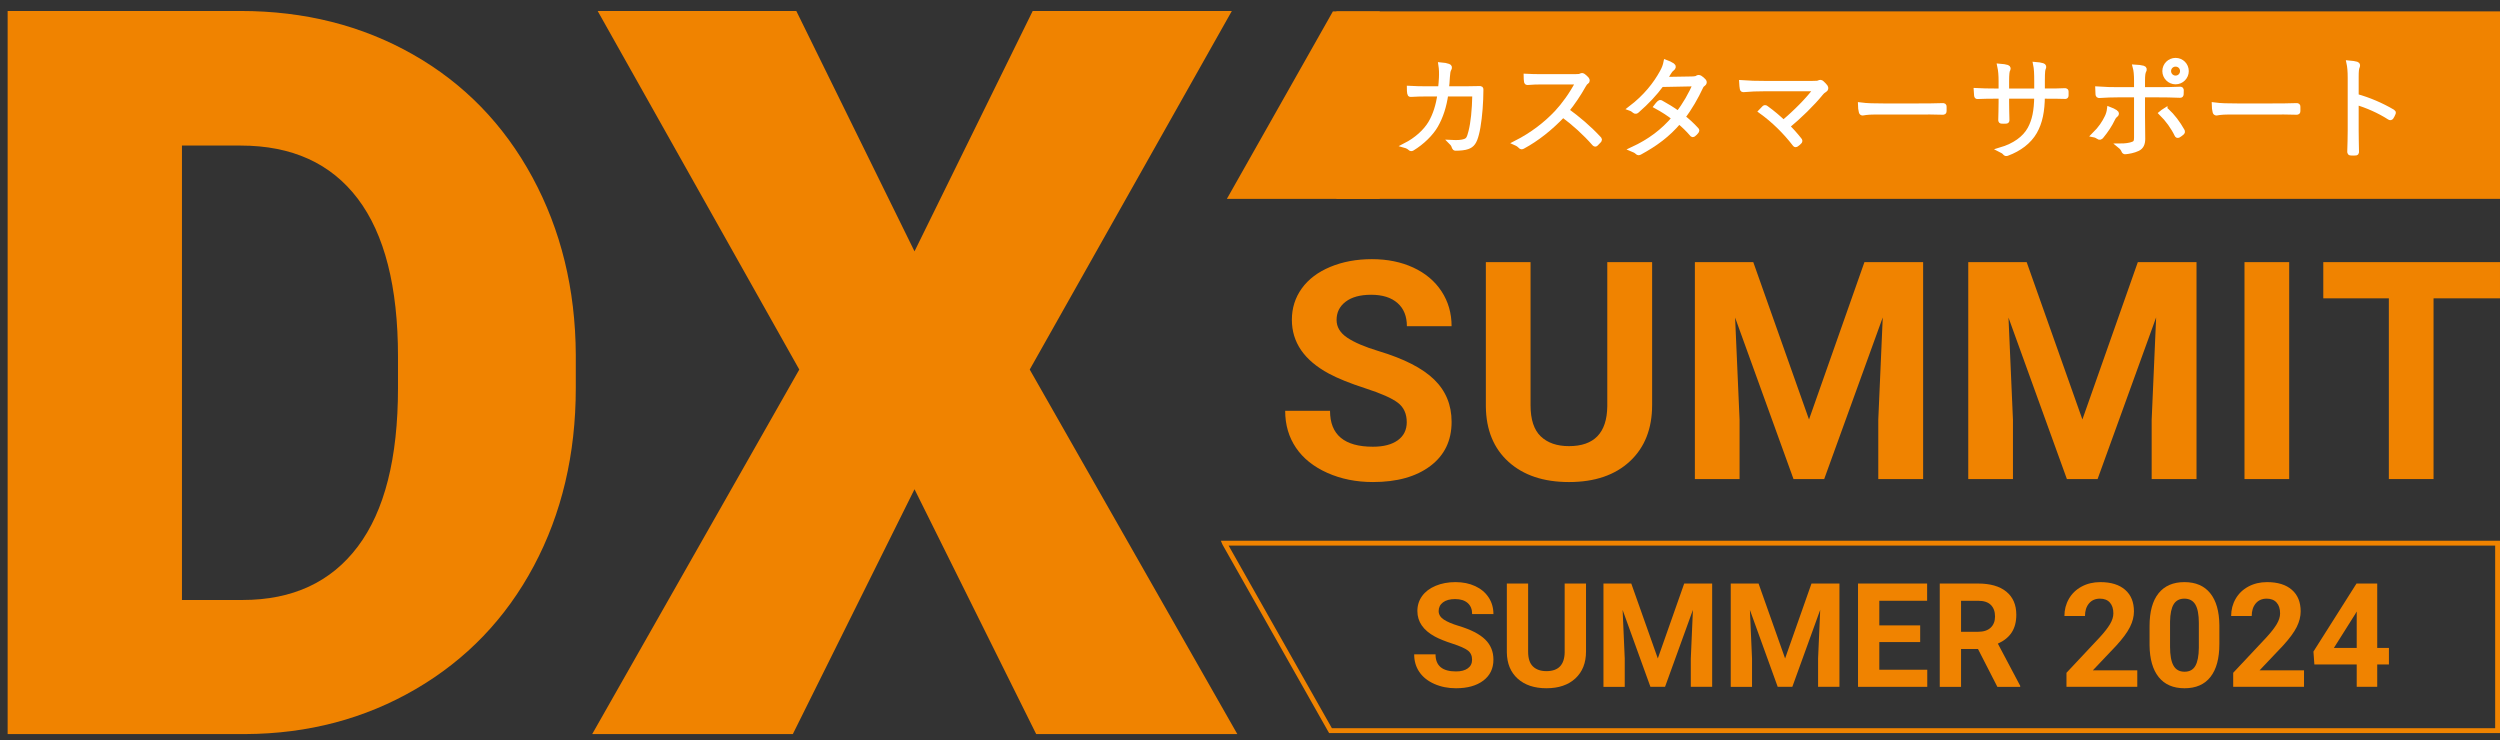 <?xml version="1.0" encoding="UTF-8"?><svg id="_レイヤー_1" xmlns="http://www.w3.org/2000/svg" viewBox="0 0 516.175 152.813"><rect x="0" y="0" width="516.175" height="152.813" fill="#333333" stroke="none"/><defs><style>.cls-1{stroke:#fff;}.cls-1,.cls-2{fill:none;}.cls-2{stroke:#f08300;}.cls-3{fill:#f08300;}.cls-3,.cls-4{stroke-width:0px;}.cls-4{fill:#fff;}</style></defs><path class="cls-3" d="M1.577,151.564V2.267h48.091c13.192,0,25.053,2.991,35.581,8.973,10.526,5.982,18.747,14.424,24.66,25.326,5.912,10.905,8.903,23.123,8.973,36.658v6.87c0,13.673-2.889,25.927-8.664,36.761-5.778,10.835-13.912,19.312-24.404,25.43-10.495,6.118-22.2,9.212-35.12,9.279H1.577ZM37.569,30.055v93.823h12.51c10.321,0,18.252-3.674,23.789-11.023,5.537-7.347,8.306-18.268,8.306-32.761v-6.46c0-14.423-2.769-25.292-8.306-32.607-5.537-7.313-13.604-10.972-24.199-10.972h-12.1Z"/><path class="cls-3" d="M188.818,51.896L213.222,2.267h41.118l-41.733,74.033,42.861,75.264h-41.528l-25.122-50.552-25.122,50.552h-41.426l42.759-75.264L123.398,2.267h41.016l24.404,49.629Z"/><path class="cls-3" d="M290.451,87.161c0-1.743-.615-3.081-1.846-4.015-1.23-.933-3.445-1.917-6.645-2.953-3.199-1.035-5.732-2.056-7.598-3.061-5.087-2.748-7.629-6.449-7.629-11.105,0-2.419.682-4.578,2.046-6.475,1.363-1.896,3.322-3.379,5.875-4.445,2.554-1.066,5.419-1.6,8.598-1.6,3.199,0,6.05.58,8.552,1.738s4.445,2.794,5.83,4.906c1.384,2.112,2.076,4.512,2.076,7.198h-9.229c0-2.051-.646-3.646-1.938-4.783-1.292-1.139-3.106-1.708-5.444-1.708-2.257,0-4.01.478-5.261,1.431-1.251.954-1.876,2.21-1.876,3.769,0,1.456.732,2.676,2.199,3.66,1.466.984,3.625,1.908,6.476,2.77,5.249,1.579,9.074,3.537,11.474,5.875s3.6,5.25,3.6,8.736c0,3.876-1.467,6.917-4.399,9.121s-6.88,3.307-11.843,3.307c-3.445,0-6.583-.631-9.413-1.892-2.83-1.262-4.989-2.989-6.476-5.184-1.487-2.194-2.23-4.737-2.23-7.629h9.26c0,4.942,2.953,7.413,8.859,7.413,2.194,0,3.906-.445,5.137-1.338,1.23-.892,1.846-2.138,1.846-3.737Z"/><path class="cls-3" d="M341.114,54.123v29.5c0,4.902-1.533,8.778-4.599,11.629-3.066,2.851-7.255,4.275-12.566,4.275-5.229,0-9.382-1.385-12.458-4.152-3.076-2.77-4.646-6.573-4.707-11.413v-29.839h9.229v29.562c0,2.933.702,5.07,2.107,6.413,1.404,1.344,3.348,2.015,5.829,2.015,5.188,0,7.824-2.727,7.906-8.182v-29.809h9.259Z"/><path class="cls-3" d="M362.001,54.123l11.505,32.484,11.443-32.484h12.12v44.789h-9.26v-12.243l.923-21.134-12.089,33.377h-6.337l-12.059-33.346.923,21.103v12.243h-9.229v-44.789h12.059Z"/><path class="cls-3" d="M418.447,54.123l11.505,32.484,11.443-32.484h12.12v44.789h-9.26v-12.243l.923-21.134-12.089,33.377h-6.337l-12.059-33.346.923,21.103v12.243h-9.229v-44.789h12.059Z"/><path class="cls-3" d="M472.649,98.912h-9.229v-44.789h9.229v44.789Z"/><path class="cls-3" d="M516.175,61.597h-13.721v37.314h-9.228v-37.314h-13.535v-7.475h36.483v7.475Z"/><rect class="cls-3" x="275.932" y="2.351" width="240.243" height="38.705"/><polyline class="cls-3" points="253.363 40.971 275.204 2.351 284.868 2.351 284.868 41.056 253.326 41.056"/><polygon class="cls-2" points="284.368 112.148 275.433 112.148 252.826 112.148 252.863 112.234 274.704 150.853 275.433 150.853 284.368 150.853 515.675 150.853 515.675 112.148 284.368 112.148"/><path class="cls-4" d="M297.41,18.314c.092-.759.161-1.748.185-2.23.046-.989.022-1.84-.115-2.714.644.047,1.195.161,1.563.3.276.092.322.299.115.62-.161.253-.253.805-.299,1.61-.046.896-.115,1.725-.207,2.414h4.047c.966,0,1.862-.023,2.782-.046.276,0,.299.022.299.253,0,.575-.022,1.265-.046,2.001-.092,2.483-.437,5.564-.874,7.174-.413,1.609-.873,2.276-1.885,2.622-.529.206-1.541.299-2.415.299-.184,0-.253-.069-.299-.207-.115-.392-.275-.69-.598-1.012,1.288.068,2.185,0,2.806-.23.666-.253.873-.598,1.219-1.978.46-1.816.735-4.323.805-7.772h-5.956c-.368,2.576-1.058,4.668-2.093,6.484-.942,1.656-2.805,3.496-4.852,4.737-.161.092-.299.092-.414-.022-.184-.207-.621-.46-1.035-.575,2.346-1.196,4.186-2.897,5.221-4.622.942-1.587,1.609-3.61,1.932-6.002h-2.852c-.989,0-2.023.023-3.15.092-.207,0-.207-.046-.253-.275-.046-.253-.069-.689-.069-1.012,1.219.068,2.276.092,3.449.092h2.989Z"/><path class="cls-4" d="M325.286,15.807c.759,0,.942-.046,1.172-.184.115-.069.322-.046.46.069.253.184.529.46.713.667.139.16.139.437-.068.552-.253.138-.368.321-.599.713-.988,1.771-2.23,3.633-3.495,5.174,2.415,1.771,4.576,3.587,6.646,5.817.185.184.185.253.023.437-.161.185-.437.46-.621.645-.115.114-.184.114-.345-.046-1.932-2.208-4.186-4.231-6.462-5.91-2.621,2.736-5.357,4.921-8.301,6.508-.207.115-.322.115-.46-.046-.207-.23-.552-.483-.966-.667,3.426-1.748,6.209-3.909,8.462-6.301,1.426-1.541,3.035-3.702,4.393-6.301h-7.175c-1.311,0-2.254.023-3.22.115-.206.022-.253-.046-.275-.184-.046-.276-.092-.806-.092-1.127,1.104.068,2.069.068,3.449.068h6.761Z"/><path class="cls-4" d="M349.229,16.291c.782-.023,1.035-.092,1.196-.207.16-.138.367-.138.574-.023.23.139.598.438.805.69.161.184.115.391-.092.552-.184.138-.368.253-.528.598-1.012,2.185-2.323,4.461-3.726,6.277.942.736,1.886,1.587,2.828,2.622.115.115.093.207,0,.321-.138.207-.414.46-.62.621-.161.115-.207.092-.3-.022-.851-.989-1.747-1.863-2.69-2.622-2.345,2.76-4.852,4.6-8.094,6.37-.207.115-.345.115-.483-.023-.253-.253-.666-.482-1.012-.62,3.564-1.656,6.278-3.703,8.601-6.439-.989-.827-2.368-1.701-3.726-2.438.185-.253.438-.506.645-.713.114-.092.16-.138.321-.046,1.104.599,2.461,1.426,3.564,2.23,1.334-1.678,2.69-4.023,3.541-6.093l-6.99.138c-1.38,1.886-2.989,3.587-5.036,5.381-.207.184-.321.207-.506.068-.207-.184-.528-.413-.851-.528,3.15-2.392,5.197-5.036,6.53-7.474.46-.828.645-1.402.782-2.069.46.161.988.437,1.38.689.253.161.184.438-.069.621-.299.23-.528.506-.735.874-.3.506-.506.828-.874,1.356l5.564-.092Z"/><path class="cls-4" d="M374.023,17.211c1.104,0,1.357-.046,1.541-.139.207-.114.414-.114.575.047.299.253.552.552.759.805.161.229.114.482-.115.621-.253.16-.482.299-.805.689-1.771,2.185-4.461,4.806-6.944,6.853.805.781,1.771,1.862,2.506,2.806.139.16.139.253,0,.391-.184.207-.414.391-.62.528-.185.115-.207.115-.346-.046-2-2.598-4.392-4.943-6.99-6.807.207-.229.46-.482.667-.666.138-.115.207-.139.391,0,1.426,1.034,2.529,1.978,3.588,2.989,2.529-2.116,5.104-4.714,6.76-6.944h-10.256c-2.046,0-3.403.068-4.668.184-.229.023-.321-.023-.345-.184-.068-.392-.115-.806-.138-1.288,1.518.115,2.989.161,5.128.161h9.312Z"/><path class="cls-4" d="M387.227,23.143c-1.885,0-2.506.207-2.621.207-.184,0-.275-.069-.322-.276-.092-.345-.184-1.012-.184-1.426,1.38.185,2.967.207,4.737.207h7.312c1.518,0,3.196,0,4.943-.068.253,0,.322.022.322.253v.873c0,.253-.069.276-.322.276-1.725-.069-3.426-.046-4.897-.046h-8.969Z"/><path class="cls-4" d="M422.553,18.774c1.356,0,2.438,0,3.771-.069.253,0,.276.046.276.253v.713c0,.23-.046.276-.276.253-1.311-.046-2.414-.046-3.748-.046h-.873c-.023,3.059-.483,5.404-1.61,7.358-1.149,2.001-3.173,3.519-5.656,4.438-.23.092-.322.068-.46-.092-.253-.3-.506-.438-.92-.645,2.874-.851,4.967-2.346,6.048-4.3.966-1.771,1.356-3.726,1.402-6.761h-6.186v1.242c0,1.265.046,2.483.069,3.702,0,.161-.046.207-.207.207-.23.022-.645.022-.897,0-.16,0-.207-.046-.207-.23.023-1.195.069-2.368.069-3.633v-1.288h-1.38c-1.195,0-2.345.023-3.426.069-.207.022-.23-.046-.253-.276-.023-.275-.046-.644-.069-.988,1.288.068,2.415.092,3.748.092h1.38v-1.978c0-1.265-.069-2.208-.275-3.15.62.046,1.219.138,1.563.253.275.092.229.322.092.575-.115.207-.207.827-.207,2.322v1.978h6.186v-1.978c0-1.633-.046-2.645-.229-3.519.46.023,1.104.161,1.448.253.299.092.322.299.184.552-.114.253-.206.575-.206,2.622v2.069h.851Z"/><path class="cls-4" d="M436.816,23.189c.275.184.229.414-.023.575-.138.092-.368.321-.575.759-.574,1.219-1.379,2.438-2.345,3.61-.185.229-.368.299-.575.138-.253-.185-.575-.345-.92-.414,1.356-1.334,2.115-2.529,2.668-3.68.229-.459.413-1.058.482-1.632.437.16.942.413,1.288.644ZM441.115,16.613c0-1.173-.092-2.116-.276-2.783.575.023,1.242.115,1.656.23.275.068.299.322.161.552-.185.299-.276.92-.276,2.001v1.885h3.013c1.518,0,3.288-.022,4.714-.092.207-.022.275.046.275.23,0,.229,0,.574-.022.781,0,.207-.046.276-.253.276-1.518-.069-3.335-.092-4.76-.092h-2.967v4.369c0,1.701.046,3.426.046,4.714,0,.942-.275,1.655-1.058,2.023-.874.414-1.862.574-2.553.644-.138.023-.275-.069-.321-.229-.139-.368-.392-.69-.759-.989,1.012,0,2.046-.115,2.736-.414.506-.207.644-.552.644-1.311v-8.807h-3.702c-1.288,0-2.714.046-3.955.138-.207.022-.276-.069-.299-.276-.023-.229-.069-.781-.069-1.104,1.563.115,2.967.138,4.277.138h3.748v-1.885ZM447.025,22.799c.115-.069.207-.069.346.068,1.219,1.104,2.299,2.553,3.196,4.14.114.207.068.275-.069.414-.184.16-.482.391-.689.506-.185.092-.253.092-.346-.093-.759-1.586-1.908-3.173-3.219-4.461.253-.207.482-.391.781-.574ZM451.417,14.681c0,1.219-.989,2.23-2.23,2.23-1.219,0-2.23-1.012-2.23-2.23,0-1.242,1.012-2.23,2.23-2.23,1.241,0,2.23.988,2.23,2.23ZM447.761,14.681c0,.781.644,1.426,1.426,1.426.805,0,1.426-.645,1.426-1.426,0-.806-.621-1.426-1.426-1.426-.782,0-1.426.62-1.426,1.426Z"/><path class="cls-4" d="M460.276,23.143c-1.886,0-2.507.207-2.621.207-.185,0-.276-.069-.322-.276-.092-.345-.184-1.012-.184-1.426,1.379.185,2.966.207,4.736.207h7.312c1.518,0,3.196,0,4.944-.068.253,0,.321.022.321.253v.873c0,.253-.068.276-.321.276-1.725-.069-3.427-.046-4.898-.046h-8.968Z"/><path class="cls-4" d="M486.495,19.878c2.598.713,5.22,1.84,7.519,3.196.161.092.185.161.139.276-.115.299-.276.621-.414.827-.115.161-.207.185-.392.069-2.138-1.38-4.69-2.483-6.852-3.104v5.818c0,1.379.046,2.943.068,4.369,0,.206-.022.275-.253.275-.253.023-.621.023-.896,0-.23,0-.276-.069-.276-.299.046-1.402.092-2.967.092-4.323v-10.923c0-1.356-.092-2.345-.253-3.081.599.046,1.288.161,1.587.253s.253.322.138.598c-.138.299-.206.782-.206,2.116v3.932Z"/><path class="cls-4" d="M297.41,18.314c.092-.759.161-1.748.185-2.23.046-.989.022-1.84-.115-2.714.644.047,1.195.161,1.563.3.276.092.322.299.115.62-.161.253-.253.805-.299,1.61-.046.896-.115,1.725-.207,2.414h4.047c.966,0,1.862-.023,2.782-.046.276,0,.299.022.299.253,0,.575-.022,1.265-.046,2.001-.092,2.483-.437,5.564-.874,7.174-.413,1.609-.873,2.276-1.885,2.622-.529.206-1.541.299-2.415.299-.184,0-.253-.069-.299-.207-.115-.392-.275-.69-.598-1.012,1.288.068,2.185,0,2.806-.23.666-.253.873-.598,1.219-1.978.46-1.816.735-4.323.805-7.772h-5.956c-.368,2.576-1.058,4.668-2.093,6.484-.942,1.656-2.805,3.496-4.852,4.737-.161.092-.299.092-.414-.022-.184-.207-.621-.46-1.035-.575,2.346-1.196,4.186-2.897,5.221-4.622.942-1.587,1.609-3.61,1.932-6.002h-2.852c-.989,0-2.023.023-3.15.092-.207,0-.207-.046-.253-.275-.046-.253-.069-.689-.069-1.012,1.219.068,2.276.092,3.449.092h2.989Z"/><path class="cls-4" d="M325.286,15.807c.759,0,.942-.046,1.172-.184.115-.069.322-.046.46.069.253.184.529.46.713.667.139.16.139.437-.068.552-.253.138-.368.321-.599.713-.988,1.771-2.23,3.633-3.495,5.174,2.415,1.771,4.576,3.587,6.646,5.817.185.184.185.253.023.437-.161.185-.437.46-.621.645-.115.114-.184.114-.345-.046-1.932-2.208-4.186-4.231-6.462-5.91-2.621,2.736-5.357,4.921-8.301,6.508-.207.115-.322.115-.46-.046-.207-.23-.552-.483-.966-.667,3.426-1.748,6.209-3.909,8.462-6.301,1.426-1.541,3.035-3.702,4.393-6.301h-7.175c-1.311,0-2.254.023-3.22.115-.206.022-.253-.046-.275-.184-.046-.276-.092-.806-.092-1.127,1.104.068,2.069.068,3.449.068h6.761Z"/><path class="cls-4" d="M349.229,16.291c.782-.023,1.035-.092,1.196-.207.16-.138.367-.138.574-.023.23.139.598.438.805.69.161.184.115.391-.092.552-.184.138-.368.253-.528.598-1.012,2.185-2.323,4.461-3.726,6.277.942.736,1.886,1.587,2.828,2.622.115.115.093.207,0,.321-.138.207-.414.46-.62.621-.161.115-.207.092-.3-.022-.851-.989-1.747-1.863-2.69-2.622-2.345,2.76-4.852,4.6-8.094,6.37-.207.115-.345.115-.483-.023-.253-.253-.666-.482-1.012-.62,3.564-1.656,6.278-3.703,8.601-6.439-.989-.827-2.368-1.701-3.726-2.438.185-.253.438-.506.645-.713.114-.092.16-.138.321-.046,1.104.599,2.461,1.426,3.564,2.23,1.334-1.678,2.69-4.023,3.541-6.093l-6.99.138c-1.38,1.886-2.989,3.587-5.036,5.381-.207.184-.321.207-.506.068-.207-.184-.528-.413-.851-.528,3.15-2.392,5.197-5.036,6.53-7.474.46-.828.645-1.402.782-2.069.46.161.988.437,1.38.689.253.161.184.438-.069.621-.299.23-.528.506-.735.874-.3.506-.506.828-.874,1.356l5.564-.092Z"/><path class="cls-4" d="M374.023,17.211c1.104,0,1.357-.046,1.541-.139.207-.114.414-.114.575.047.299.253.552.552.759.805.161.229.114.482-.115.621-.253.16-.482.299-.805.689-1.771,2.185-4.461,4.806-6.944,6.853.805.781,1.771,1.862,2.506,2.806.139.16.139.253,0,.391-.184.207-.414.391-.62.528-.185.115-.207.115-.346-.046-2-2.598-4.392-4.943-6.99-6.807.207-.229.46-.482.667-.666.138-.115.207-.139.391,0,1.426,1.034,2.529,1.978,3.588,2.989,2.529-2.116,5.104-4.714,6.76-6.944h-10.256c-2.046,0-3.403.068-4.668.184-.229.023-.321-.023-.345-.184-.068-.392-.115-.806-.138-1.288,1.518.115,2.989.161,5.128.161h9.312Z"/><path class="cls-4" d="M387.227,23.143c-1.885,0-2.506.207-2.621.207-.184,0-.275-.069-.322-.276-.092-.345-.184-1.012-.184-1.426,1.38.185,2.967.207,4.737.207h7.312c1.518,0,3.196,0,4.943-.068.253,0,.322.022.322.253v.873c0,.253-.069.276-.322.276-1.725-.069-3.426-.046-4.897-.046h-8.969Z"/><path class="cls-4" d="M422.553,18.774c1.356,0,2.438,0,3.771-.069.253,0,.276.046.276.253v.713c0,.23-.046.276-.276.253-1.311-.046-2.414-.046-3.748-.046h-.873c-.023,3.059-.483,5.404-1.61,7.358-1.149,2.001-3.173,3.519-5.656,4.438-.23.092-.322.068-.46-.092-.253-.3-.506-.438-.92-.645,2.874-.851,4.967-2.346,6.048-4.3.966-1.771,1.356-3.726,1.402-6.761h-6.186v1.242c0,1.265.046,2.483.069,3.702,0,.161-.046.207-.207.207-.23.022-.645.022-.897,0-.16,0-.207-.046-.207-.23.023-1.195.069-2.368.069-3.633v-1.288h-1.38c-1.195,0-2.345.023-3.426.069-.207.022-.23-.046-.253-.276-.023-.275-.046-.644-.069-.988,1.288.068,2.415.092,3.748.092h1.38v-1.978c0-1.265-.069-2.208-.275-3.15.62.046,1.219.138,1.563.253.275.092.229.322.092.575-.115.207-.207.827-.207,2.322v1.978h6.186v-1.978c0-1.633-.046-2.645-.229-3.519.46.023,1.104.161,1.448.253.299.092.322.299.184.552-.114.253-.206.575-.206,2.622v2.069h.851Z"/><path class="cls-4" d="M436.816,23.189c.275.184.229.414-.023.575-.138.092-.368.321-.575.759-.574,1.219-1.379,2.438-2.345,3.61-.185.229-.368.299-.575.138-.253-.185-.575-.345-.92-.414,1.356-1.334,2.115-2.529,2.668-3.68.229-.459.413-1.058.482-1.632.437.16.942.413,1.288.644ZM441.115,16.613c0-1.173-.092-2.116-.276-2.783.575.023,1.242.115,1.656.23.275.068.299.322.161.552-.185.299-.276.92-.276,2.001v1.885h3.013c1.518,0,3.288-.022,4.714-.092.207-.022.275.046.275.23,0,.229,0,.574-.022.781,0,.207-.046.276-.253.276-1.518-.069-3.335-.092-4.76-.092h-2.967v4.369c0,1.701.046,3.426.046,4.714,0,.942-.275,1.655-1.058,2.023-.874.414-1.862.574-2.553.644-.138.023-.275-.069-.321-.229-.139-.368-.392-.69-.759-.989,1.012,0,2.046-.115,2.736-.414.506-.207.644-.552.644-1.311v-8.807h-3.702c-1.288,0-2.714.046-3.955.138-.207.022-.276-.069-.299-.276-.023-.229-.069-.781-.069-1.104,1.563.115,2.967.138,4.277.138h3.748v-1.885ZM447.025,22.799c.115-.069.207-.069.346.068,1.219,1.104,2.299,2.553,3.196,4.14.114.207.068.275-.069.414-.184.16-.482.391-.689.506-.185.092-.253.092-.346-.093-.759-1.586-1.908-3.173-3.219-4.461.253-.207.482-.391.781-.574ZM451.417,14.681c0,1.219-.989,2.23-2.23,2.23-1.219,0-2.23-1.012-2.23-2.23,0-1.242,1.012-2.23,2.23-2.23,1.241,0,2.23.988,2.23,2.23ZM447.761,14.681c0,.781.644,1.426,1.426,1.426.805,0,1.426-.645,1.426-1.426,0-.806-.621-1.426-1.426-1.426-.782,0-1.426.62-1.426,1.426Z"/><path class="cls-4" d="M460.276,23.143c-1.886,0-2.507.207-2.621.207-.185,0-.276-.069-.322-.276-.092-.345-.184-1.012-.184-1.426,1.379.185,2.966.207,4.736.207h7.312c1.518,0,3.196,0,4.944-.068.253,0,.321.022.321.253v.873c0,.253-.068.276-.321.276-1.725-.069-3.427-.046-4.898-.046h-8.968Z"/><path class="cls-4" d="M486.495,19.878c2.598.713,5.22,1.84,7.519,3.196.161.092.185.161.139.276-.115.299-.276.621-.414.827-.115.161-.207.185-.392.069-2.138-1.38-4.69-2.483-6.852-3.104v5.818c0,1.379.046,2.943.068,4.369,0,.206-.022.275-.253.275-.253.023-.621.023-.896,0-.23,0-.276-.069-.276-.299.046-1.402.092-2.967.092-4.323v-10.923c0-1.356-.092-2.345-.253-3.081.599.046,1.288.161,1.587.253s.253.322.138.598c-.138.299-.206.782-.206,2.116v3.932Z"/><path class="cls-1" d="M297.41,18.314c.092-.759.161-1.748.185-2.23.046-.989.022-1.84-.115-2.714.644.047,1.195.161,1.563.3.276.092.322.299.115.62-.161.253-.253.805-.299,1.61-.046.896-.115,1.725-.207,2.414h4.047c.966,0,1.862-.023,2.782-.046.276,0,.299.022.299.253,0,.575-.022,1.265-.046,2.001-.092,2.483-.437,5.564-.874,7.174-.413,1.609-.873,2.276-1.885,2.622-.529.206-1.541.299-2.415.299-.184,0-.253-.069-.299-.207-.115-.392-.275-.69-.598-1.012,1.288.068,2.185,0,2.806-.23.666-.253.873-.598,1.219-1.978.46-1.816.735-4.323.805-7.772h-5.956c-.368,2.576-1.058,4.668-2.093,6.484-.942,1.656-2.805,3.496-4.852,4.737-.161.092-.299.092-.414-.022-.184-.207-.621-.46-1.035-.575,2.346-1.196,4.186-2.897,5.221-4.622.942-1.587,1.609-3.61,1.932-6.002h-2.852c-.989,0-2.023.023-3.15.092-.207,0-.207-.046-.253-.275-.046-.253-.069-.689-.069-1.012,1.219.068,2.276.092,3.449.092h2.989Z"/><path class="cls-1" d="M325.286,15.807c.759,0,.942-.046,1.172-.184.115-.069.322-.046.46.069.253.184.529.46.713.667.139.16.139.437-.068.552-.253.138-.368.321-.599.713-.988,1.771-2.23,3.633-3.495,5.174,2.415,1.771,4.576,3.587,6.646,5.817.185.184.185.253.023.437-.161.185-.437.46-.621.645-.115.114-.184.114-.345-.046-1.932-2.208-4.186-4.231-6.462-5.91-2.621,2.736-5.357,4.921-8.301,6.508-.207.115-.322.115-.46-.046-.207-.23-.552-.483-.966-.667,3.426-1.748,6.209-3.909,8.462-6.301,1.426-1.541,3.035-3.702,4.393-6.301h-7.175c-1.311,0-2.254.023-3.22.115-.206.022-.253-.046-.275-.184-.046-.276-.092-.806-.092-1.127,1.104.068,2.069.068,3.449.068h6.761Z"/><path class="cls-1" d="M349.229,16.291c.782-.023,1.035-.092,1.196-.207.16-.138.367-.138.574-.023.23.139.598.438.805.69.161.184.115.391-.092.552-.184.138-.368.253-.528.598-1.012,2.185-2.323,4.461-3.726,6.277.942.736,1.886,1.587,2.828,2.622.115.115.093.207,0,.321-.138.207-.414.46-.62.621-.161.115-.207.092-.3-.022-.851-.989-1.747-1.863-2.69-2.622-2.345,2.76-4.852,4.6-8.094,6.37-.207.115-.345.115-.483-.023-.253-.253-.666-.482-1.012-.62,3.564-1.656,6.278-3.703,8.601-6.439-.989-.827-2.368-1.701-3.726-2.438.185-.253.438-.506.645-.713.114-.092.16-.138.321-.046,1.104.599,2.461,1.426,3.564,2.23,1.334-1.678,2.69-4.023,3.541-6.093l-6.99.138c-1.38,1.886-2.989,3.587-5.036,5.381-.207.184-.321.207-.506.068-.207-.184-.528-.413-.851-.528,3.15-2.392,5.197-5.036,6.53-7.474.46-.828.645-1.402.782-2.069.46.161.988.437,1.38.689.253.161.184.438-.069.621-.299.23-.528.506-.735.874-.3.506-.506.828-.874,1.356l5.564-.092Z"/><path class="cls-1" d="M374.023,17.211c1.104,0,1.357-.046,1.541-.139.207-.114.414-.114.575.047.299.253.552.552.759.805.161.229.114.482-.115.621-.253.16-.482.299-.805.689-1.771,2.185-4.461,4.806-6.944,6.853.805.781,1.771,1.862,2.506,2.806.139.16.139.253,0,.391-.184.207-.414.391-.62.528-.185.115-.207.115-.346-.046-2-2.598-4.392-4.943-6.99-6.807.207-.229.46-.482.667-.666.138-.115.207-.139.391,0,1.426,1.034,2.529,1.978,3.588,2.989,2.529-2.116,5.104-4.714,6.76-6.944h-10.256c-2.046,0-3.403.068-4.668.184-.229.023-.321-.023-.345-.184-.068-.392-.115-.806-.138-1.288,1.518.115,2.989.161,5.128.161h9.312Z"/><path class="cls-1" d="M387.227,23.143c-1.885,0-2.506.207-2.621.207-.184,0-.275-.069-.322-.276-.092-.345-.184-1.012-.184-1.426,1.38.185,2.967.207,4.737.207h7.312c1.518,0,3.196,0,4.943-.068.253,0,.322.022.322.253v.873c0,.253-.069.276-.322.276-1.725-.069-3.426-.046-4.897-.046h-8.969Z"/><path class="cls-1" d="M422.553,18.774c1.356,0,2.438,0,3.771-.069.253,0,.276.046.276.253v.713c0,.23-.046.276-.276.253-1.311-.046-2.414-.046-3.748-.046h-.873c-.023,3.059-.483,5.404-1.61,7.358-1.149,2.001-3.173,3.519-5.656,4.438-.23.092-.322.068-.46-.092-.253-.3-.506-.438-.92-.645,2.874-.851,4.967-2.346,6.048-4.3.966-1.771,1.356-3.726,1.402-6.761h-6.186v1.242c0,1.265.046,2.483.069,3.702,0,.161-.046.207-.207.207-.23.022-.645.022-.897,0-.16,0-.207-.046-.207-.23.023-1.195.069-2.368.069-3.633v-1.288h-1.38c-1.195,0-2.345.023-3.426.069-.207.022-.23-.046-.253-.276-.023-.275-.046-.644-.069-.988,1.288.068,2.415.092,3.748.092h1.38v-1.978c0-1.265-.069-2.208-.275-3.15.62.046,1.219.138,1.563.253.275.092.229.322.092.575-.115.207-.207.827-.207,2.322v1.978h6.186v-1.978c0-1.633-.046-2.645-.229-3.519.46.023,1.104.161,1.448.253.299.092.322.299.184.552-.114.253-.206.575-.206,2.622v2.069h.851Z"/><path class="cls-1" d="M436.816,23.189c.275.184.229.414-.023.575-.138.092-.368.321-.575.759-.574,1.219-1.379,2.438-2.345,3.61-.185.229-.368.299-.575.138-.253-.185-.575-.345-.92-.414,1.356-1.334,2.115-2.529,2.668-3.68.229-.459.413-1.058.482-1.632.437.16.942.413,1.288.644ZM441.115,16.613c0-1.173-.092-2.116-.276-2.783.575.023,1.242.115,1.656.23.275.068.299.322.161.552-.185.299-.276.92-.276,2.001v1.885h3.013c1.518,0,3.288-.022,4.714-.092.207-.022.275.046.275.23,0,.229,0,.574-.022.781,0,.207-.046.276-.253.276-1.518-.069-3.335-.092-4.76-.092h-2.967v4.369c0,1.701.046,3.426.046,4.714,0,.942-.275,1.655-1.058,2.023-.874.414-1.862.574-2.553.644-.138.023-.275-.069-.321-.229-.139-.368-.392-.69-.759-.989,1.012,0,2.046-.115,2.736-.414.506-.207.644-.552.644-1.311v-8.807h-3.702c-1.288,0-2.714.046-3.955.138-.207.022-.276-.069-.299-.276-.023-.229-.069-.781-.069-1.104,1.563.115,2.967.138,4.277.138h3.748v-1.885ZM447.025,22.799c.115-.069.207-.069.346.068,1.219,1.104,2.299,2.553,3.196,4.14.114.207.068.275-.069.414-.184.16-.482.391-.689.506-.185.092-.253.092-.346-.093-.759-1.586-1.908-3.173-3.219-4.461.253-.207.482-.391.781-.574ZM451.417,14.681c0,1.219-.989,2.23-2.23,2.23-1.219,0-2.23-1.012-2.23-2.23,0-1.242,1.012-2.23,2.23-2.23,1.241,0,2.23.988,2.23,2.23ZM447.761,14.681c0,.781.644,1.426,1.426,1.426.805,0,1.426-.645,1.426-1.426,0-.806-.621-1.426-1.426-1.426-.782,0-1.426.62-1.426,1.426Z"/><path class="cls-1" d="M460.276,23.143c-1.886,0-2.507.207-2.621.207-.185,0-.276-.069-.322-.276-.092-.345-.184-1.012-.184-1.426,1.379.185,2.966.207,4.736.207h7.312c1.518,0,3.196,0,4.944-.068.253,0,.321.022.321.253v.873c0,.253-.068.276-.321.276-1.725-.069-3.427-.046-4.898-.046h-8.968Z"/><path class="cls-1" d="M486.495,19.878c2.598.713,5.22,1.84,7.519,3.196.161.092.185.161.139.276-.115.299-.276.621-.414.827-.115.161-.207.185-.392.069-2.138-1.38-4.69-2.483-6.852-3.104v5.818c0,1.379.046,2.943.068,4.369,0,.206-.022.275-.253.275-.253.023-.621.023-.896,0-.23,0-.276-.069-.276-.299.046-1.402.092-2.967.092-4.323v-10.923c0-1.356-.092-2.345-.253-3.081.599.046,1.288.161,1.587.253s.253.322.138.598c-.138.299-.206.782-.206,2.116v3.932Z"/><path class="cls-3" d="M303.94,136.215c0-.83-.293-1.467-.879-1.912-.586-.443-1.641-.912-3.164-1.406-1.523-.492-2.729-.979-3.618-1.457-2.422-1.309-3.633-3.071-3.633-5.288,0-1.152.324-2.18.974-3.083s1.582-1.609,2.798-2.117,2.581-.762,4.095-.762c1.523,0,2.881.276,4.072.828s2.116,1.33,2.775,2.336.989,2.148.989,3.428h-4.395c0-.977-.308-1.736-.923-2.277-.615-.543-1.479-.813-2.593-.813-1.074,0-1.909.228-2.505.681-.596.455-.894,1.053-.894,1.795,0,.693.349,1.274,1.047,1.743s1.727.908,3.084,1.318c2.5.752,4.321,1.685,5.464,2.798s1.714,2.5,1.714,4.16c0,1.846-.698,3.294-2.095,4.344s-3.276,1.574-5.64,1.574c-1.641,0-3.135-.301-4.482-.9-1.348-.602-2.376-1.424-3.084-2.469s-1.062-2.256-1.062-3.633h4.409c0,2.354,1.406,3.53,4.219,3.53,1.045,0,1.86-.212,2.446-.638.586-.424.879-1.018.879-1.779Z"/><path class="cls-3" d="M327.465,120.482v14.048c0,2.334-.73,4.18-2.19,5.537s-3.454,2.036-5.983,2.036c-2.49,0-4.468-.659-5.933-1.978s-2.212-3.13-2.241-5.435v-14.209h4.395v14.077c0,1.396.334,2.415,1.003,3.054.669.641,1.595.96,2.776.96,2.471,0,3.726-1.299,3.765-3.896v-14.194h4.409Z"/><path class="cls-3" d="M336.811,120.482l5.479,15.469,5.449-15.469h5.771v21.328h-4.409v-5.83l.439-10.063-5.757,15.894h-3.018l-5.742-15.879.439,10.049v5.83h-4.395v-21.328h5.742Z"/><path class="cls-3" d="M363.09,120.482l5.479,15.469,5.449-15.469h5.771v21.328h-4.409v-5.83l.439-10.063-5.757,15.894h-3.018l-5.742-15.879.439,10.049v5.83h-4.395v-21.328h5.742Z"/><path class="cls-3" d="M396.459,132.567h-8.438v5.713h9.902v3.53h-14.297v-21.328h14.268v3.56h-9.873v5.083h8.438v3.442Z"/><path class="cls-3" d="M408.398,134.003h-3.501v7.808h-4.395v-21.328h7.925c2.52,0,4.463.562,5.83,1.685s2.051,2.71,2.051,4.761c0,1.455-.315,2.669-.945,3.641s-1.584,1.745-2.863,2.321l4.614,8.716v.205h-4.717l-3.999-7.808ZM404.897,130.443h3.545c1.104,0,1.958-.28,2.563-.842s.908-1.336.908-2.322c0-1.006-.286-1.797-.857-2.373s-1.447-.864-2.629-.864h-3.53v6.401Z"/><path class="cls-3" d="M441.283,141.81h-14.619v-2.9l6.899-7.354c.947-1.035,1.647-1.938,2.102-2.71s.682-1.504.682-2.197c0-.947-.239-1.692-.718-2.233-.479-.543-1.162-.813-2.051-.813-.957,0-1.712.329-2.264.989-.552.658-.827,1.525-.827,2.6h-4.248c0-1.299.31-2.485.93-3.56s1.497-1.916,2.63-2.526,2.417-.916,3.853-.916c2.197,0,3.903.527,5.119,1.582s1.824,2.544,1.824,4.468c0,1.055-.273,2.129-.82,3.223s-1.484,2.368-2.812,3.823l-4.849,5.112h9.17v3.413Z"/><path class="cls-3" d="M458.232,132.992c0,2.949-.61,5.205-1.831,6.768s-3.008,2.344-5.361,2.344c-2.324,0-4.102-.767-5.332-2.3s-1.86-3.73-1.89-6.592v-3.926c0-2.979.617-5.239,1.853-6.782s3.016-2.314,5.34-2.314,4.102.765,5.332,2.293,1.86,3.723,1.89,6.584v3.926ZM453.998,128.676c0-1.77-.242-3.057-.726-3.863s-1.237-1.21-2.263-1.21c-.996,0-1.731.384-2.205,1.151s-.725,1.967-.754,3.6v5.19c0,1.74.236,3.033.71,3.878.474.846,1.233,1.269,2.278,1.269,1.035,0,1.782-.405,2.241-1.217s.698-2.053.718-3.725v-5.073Z"/><path class="cls-3" d="M475.707,141.81h-14.619v-2.9l6.899-7.354c.947-1.035,1.647-1.938,2.102-2.71s.682-1.504.682-2.197c0-.947-.239-1.692-.718-2.233-.479-.543-1.162-.813-2.051-.813-.957,0-1.712.329-2.264.989-.552.658-.827,1.525-.827,2.6h-4.248c0-1.299.31-2.485.93-3.56s1.497-1.916,2.63-2.526,2.417-.916,3.853-.916c2.197,0,3.903.527,5.119,1.582s1.824,2.544,1.824,4.468c0,1.055-.273,2.129-.82,3.223s-1.484,2.368-2.812,3.823l-4.849,5.112h9.17v3.413Z"/><path class="cls-3" d="M490.824,133.783h2.417v3.413h-2.417v4.614h-4.233v-4.614h-8.745l-.19-2.666,8.892-14.048h4.277v13.301ZM481.874,133.783h4.717v-7.529l-.278.483-4.438,7.046Z"/></svg>